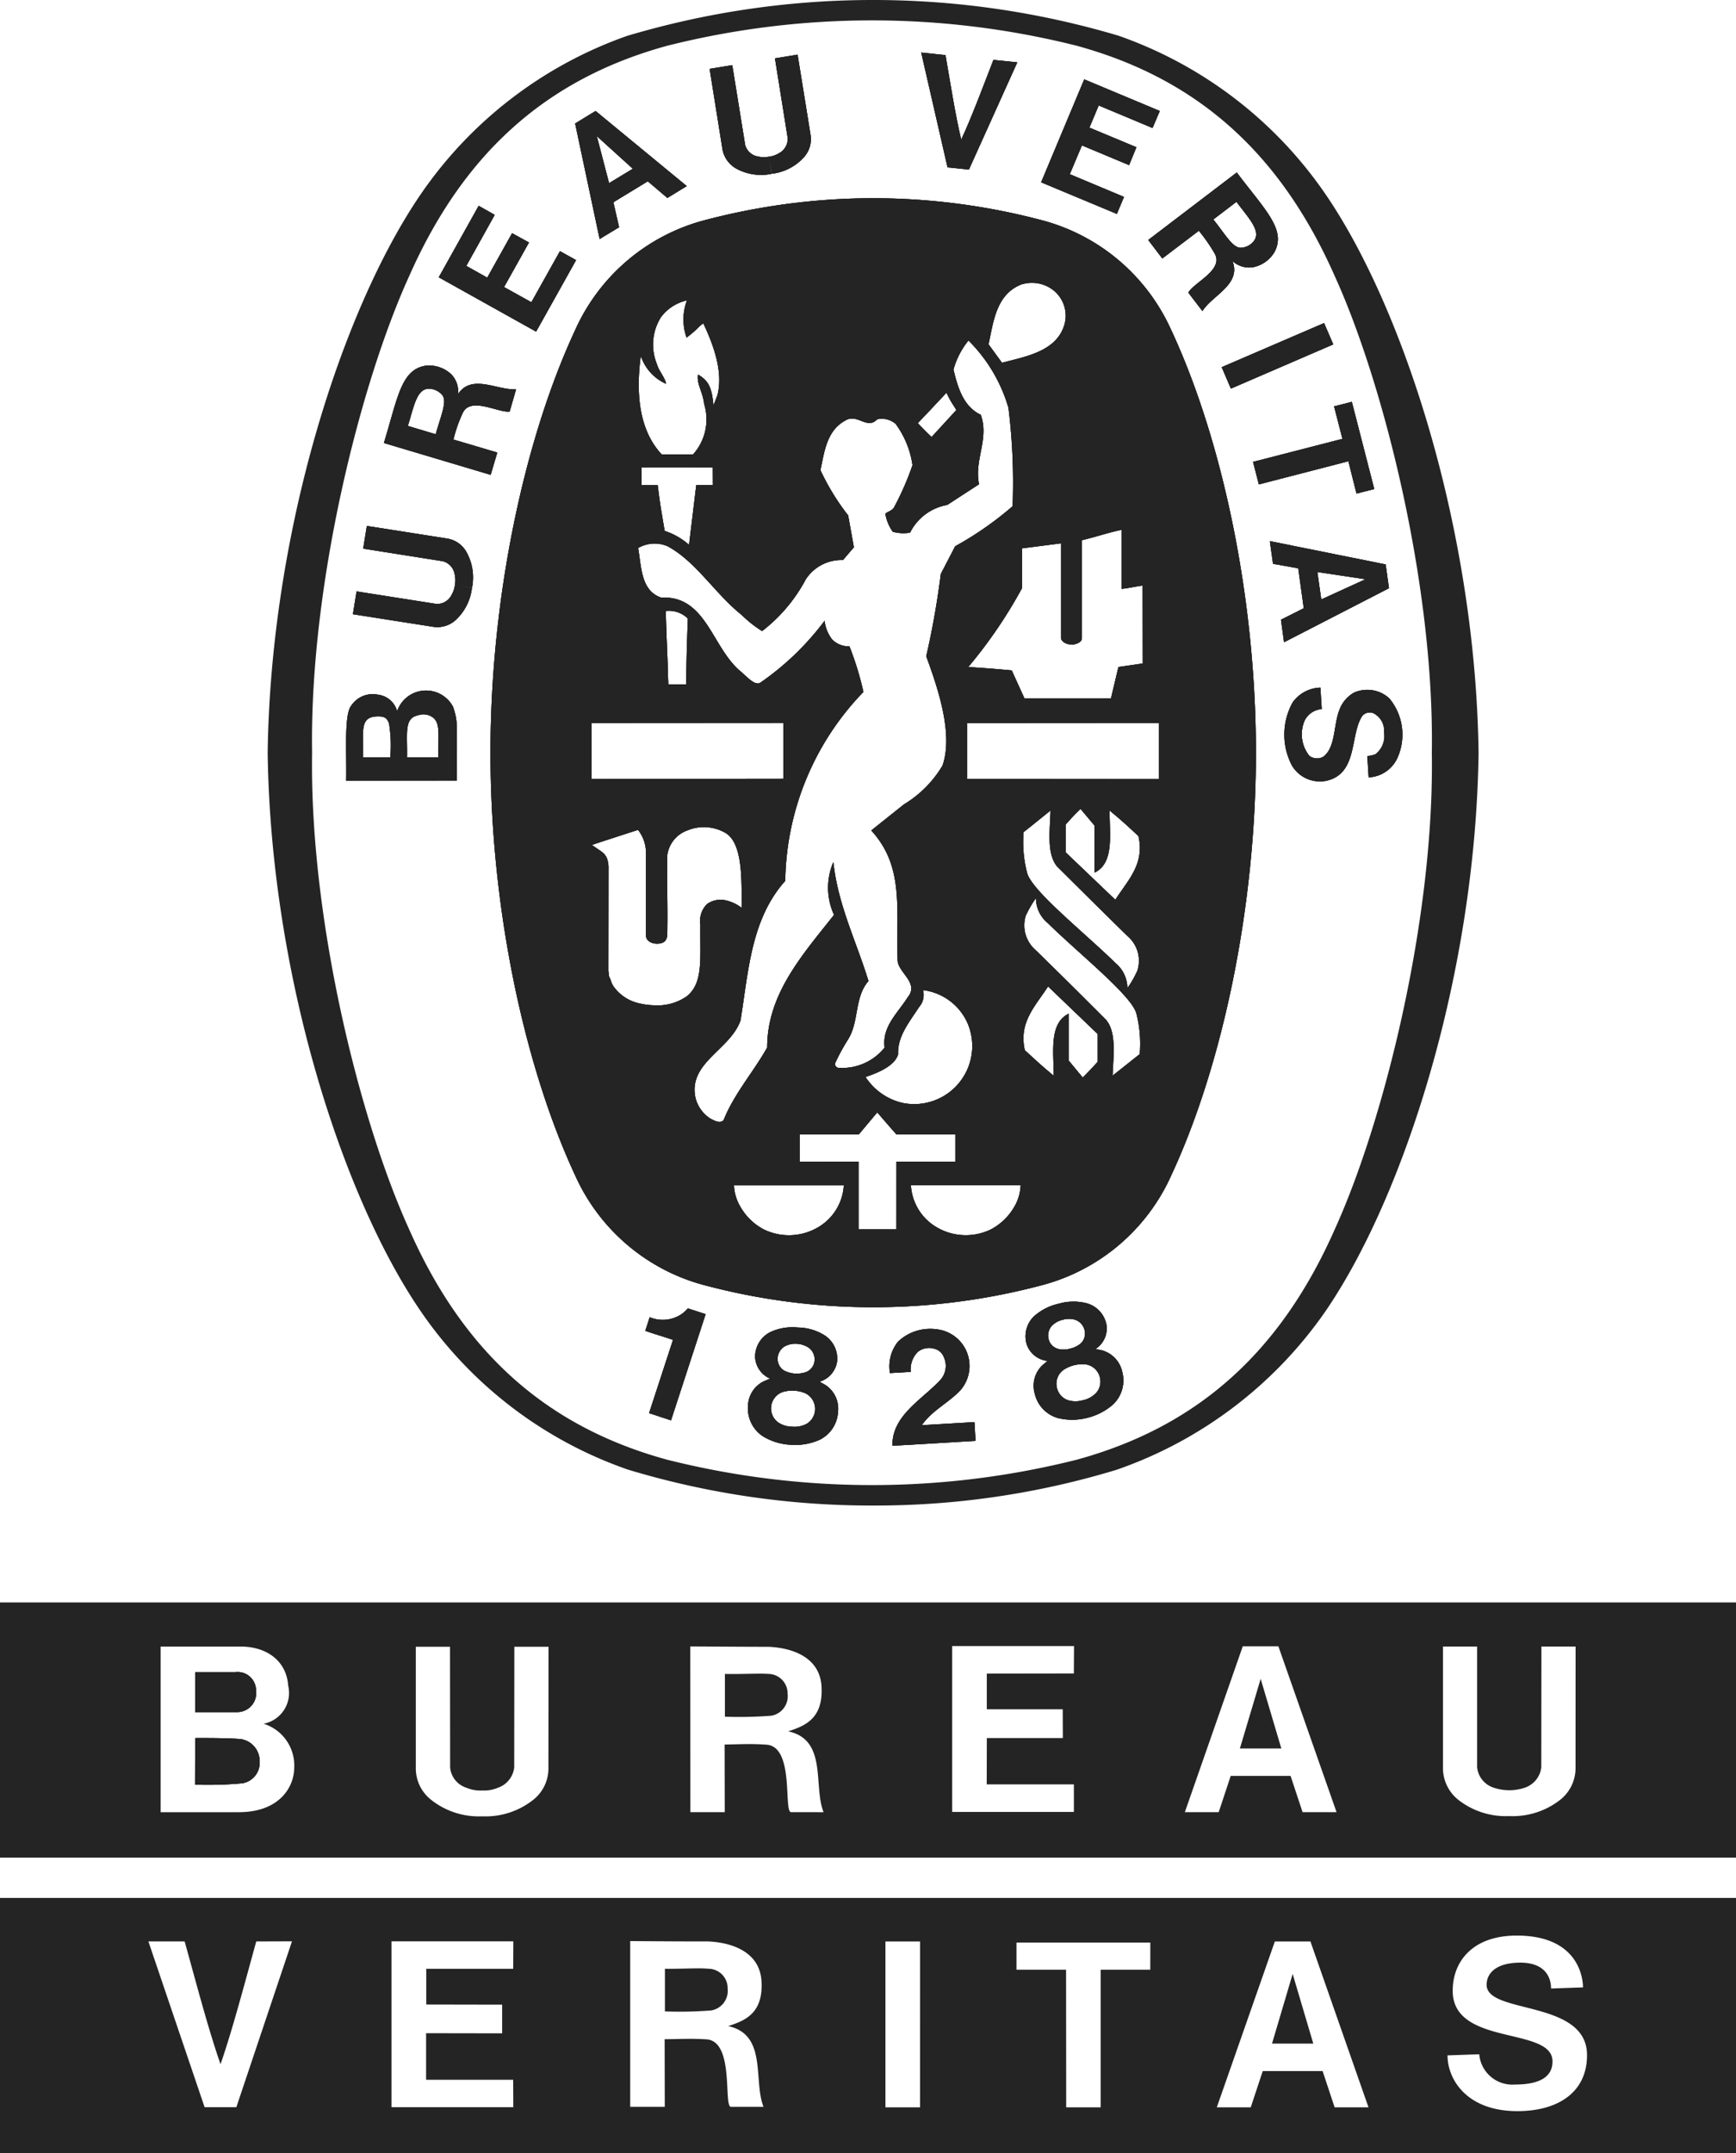 <?xml version="1.0" encoding="UTF-8"?>
<svg xmlns="http://www.w3.org/2000/svg" xmlns:xlink="http://www.w3.org/1999/xlink" width="121.479" height="150.595" viewBox="0 0 121.479 150.595">
  <defs>
    <clipPath id="a">
      <rect width="121.479" height="150.595" fill="#242424"></rect>
    </clipPath>
  </defs>
  <g clip-path="url(#a)">
    <path d="M51.266,2.911c.2-.069-.2.066,0,0" transform="translate(-7.329 -0.414)" fill="#242424" fill-rule="evenodd"></path>
    <path d="M51.274,2.913c.038-.012-.034.012,0,0" transform="translate(-7.337 -0.416)" fill="#242424" fill-rule="evenodd"></path>
    <path d="M35.75,57.512a2.136,2.136,0,0,0-3.916.308,1.571,1.571,0,0,0-1.311-1.157,1.808,1.808,0,0,0-1.911.78c-.514.66-.291,3.556-.343,5.227l7.746-.009V62.1c-.043-3.076.137-3.445-.266-4.584m-4.4,3.53H29.443c.051-1.782-.248-2.742.857-2.862.643-.051.823.094.968.488a9.669,9.669,0,0,1,.086,2.374m3.359,0H32.528c.034-1.739-.231-2.751.8-2.956A1.114,1.114,0,0,1,34.4,58.3c.446.42.308,1.131.317,2.742" transform="translate(-4.045 -8.07)" fill="#242424" fill-rule="evenodd"></path>
    <path d="M35.718,48.453a1.756,1.756,0,0,0,.24-.7l1.191.2a3.624,3.624,0,0,1-1.123,2.236,1.907,1.907,0,0,1-1.628.48l-5.578-.874.257-1.594,5.57.874a1.121,1.121,0,0,0,1.071-.617" transform="translate(-4.125 -6.834)" fill="#242424" fill-rule="evenodd"></path>
    <path d="M36.883,44.755a3.63,3.63,0,0,1,.394,2.485l-1.2-.18a1.857,1.857,0,0,0-.017-.754,1.137,1.137,0,0,0-.823-.908l-5.578-.883.257-1.585,5.57.874a1.888,1.888,0,0,1,1.4.951" transform="translate(-4.245 -6.144)" fill="#242424" fill-rule="evenodd"></path>
    <path d="M36.534,31.854a1.712,1.712,0,0,0-.471-1.405,2.265,2.265,0,0,0-1.782-.6c-1.739.266-1.962,2.262-2.931,5.407l7.472,2.228.463-1.56-2.948-.874-.12-.034a9.747,9.747,0,0,1,.634-1.825c.531-1.234,2.511-.026,3.3-.137L40.6,31.5c-1.337.077-3.119-1.114-4.07.351m-1.551,2.793-1.954-.583c.428-1.328.608-2.673,1.551-2.6a1.264,1.264,0,0,1,.857.437c.368.454-.1,1.448-.454,2.742" transform="translate(-4.487 -4.271)" fill="#242424" fill-rule="evenodd"></path>
    <path d="M42.642,25.6l-6.812-3.8,2.793-5,1.122.634L37.758,21l1.465.823,1.739-3.11,1.182.651L40.4,22.48l1.911,1.063,2-3.573,1.131.626Z" transform="translate(-5.128 -2.403)" fill="#242424" fill-rule="evenodd"></path>
    <path d="M48.4,9.06l-1.431.874,1.714,8.08,1.362-.823-.4-1.748,2.408-1.465,1.371,1.165,1.354-.831Zm.943,5.047-.857-3.29L51.006,13.1Z" transform="translate(-6.723 -1.297)" fill="#242424" fill-rule="evenodd"></path>
    <path d="M55.682,106.8l1.242.4-.026.069-2.4,7.361-1.534-.506,1.645-5.038.026-.086c-.608-.214-1.345-.42-1.937-.634l.308-.951a2.371,2.371,0,0,0,2.254-.231,2.8,2.8,0,0,0,.42-.386" transform="translate(-7.543 -15.286)" fill="#242424" fill-rule="evenodd"></path>
    <path d="M58.841,11.147l-.891-5.57,1.585-.257.9,5.57a1.121,1.121,0,0,0,.917.823,1.815,1.815,0,0,0,.745.009l.18,1.2a3.609,3.609,0,0,1-2.476-.377,1.93,1.93,0,0,1-.96-1.4" transform="translate(-8.294 -0.761)" fill="#242424" fill-rule="evenodd"></path>
    <path d="M63,12.789,62.79,11.6a1.756,1.756,0,0,0,.7-.24,1.148,1.148,0,0,0,.617-1.071l-.891-5.57L64.8,4.46l.9,5.57a1.881,1.881,0,0,1-.48,1.628A3.569,3.569,0,0,1,63,12.789" transform="translate(-8.987 -0.638)" fill="#242424" fill-rule="evenodd"></path>
    <path d="M66.5,112.376l-.411-.231a1.734,1.734,0,0,0,1.225-1.388,1.928,1.928,0,0,0-.84-1.834,3.593,3.593,0,0,0-1.894-.566,3.674,3.674,0,0,0-1.945.326,1.932,1.932,0,0,0-1.054,1.722,1.729,1.729,0,0,0,1.054,1.525l-.446.189a1.966,1.966,0,0,0-1.105,1.765,2.315,2.315,0,0,0,1.063,2.091,4.117,4.117,0,0,0,1.937.583,4.181,4.181,0,0,0,2-.343,2.314,2.314,0,0,0,1.3-1.954,1.981,1.981,0,0,0-.883-1.885m-2.836-2.708a1.545,1.545,0,0,1,.848-.171,1.623,1.623,0,0,1,.823.274,1.011,1.011,0,0,1,.36,1.131.946.946,0,0,1-.514.557,1.947,1.947,0,0,1-1.577-.094.935.935,0,0,1-.428-.617,1.02,1.02,0,0,1,.488-1.08m1.525,5.424a1.777,1.777,0,0,1-1.028.2,1.758,1.758,0,0,1-.994-.317,1.215,1.215,0,0,1,.343-2.108,2.349,2.349,0,0,1,1.6.094,1.219,1.219,0,0,1,.077,2.134" transform="translate(-8.742 -15.507)" fill="#242424" fill-rule="evenodd"></path>
    <path d="M78.586,114.993c.026.454.051.9.077,1.311l-5.818.343c-.034-2.125,2.056-3.2,3.368-4.619a1.465,1.465,0,0,0,.231-1.577.945.945,0,0,0-.668-.591,1.273,1.273,0,0,0-1.148.214,1.722,1.722,0,0,0-.5,1.405l-1.457.086a2.762,2.762,0,0,1,.566-2.2,3.281,3.281,0,0,1,2.7-.865,2.581,2.581,0,0,1,1.662,4.267c-.865.908-1.988,1.414-2.7,2.442Z" transform="translate(-10.396 -15.527)" fill="#242424" fill-rule="evenodd"></path>
    <path d="M77.072,12.319,75.23,4.29l1.7.18c.343,1.979.694,4.233,1.1,5.912.728-1.56,1.525-3.7,2.254-5.578l1.671.171-3.385,7.5Z" transform="translate(-10.767 -0.614)" fill="#242424" fill-rule="evenodd"></path>
    <path d="M90.525,111.2a2,2,0,0,0-1.405-1.542l-.471-.1a1.717,1.717,0,0,0,.763-1.688,1.924,1.924,0,0,0-1.345-1.5,3.7,3.7,0,0,0-1.979.017,3.849,3.849,0,0,0-1.765.9,1.944,1.944,0,0,0-.488,1.962,1.723,1.723,0,0,0,1.457,1.14l-.368.309a1.989,1.989,0,0,0-.523,2.014,2.308,2.308,0,0,0,1.628,1.679,4.182,4.182,0,0,0,2.031-.017,4.279,4.279,0,0,0,1.8-.925,2.32,2.32,0,0,0,.668-2.245m-5.073-2.1a1.022,1.022,0,0,1,.146-1.182,1.575,1.575,0,0,1,.763-.411,1.514,1.514,0,0,1,.874.009,1.01,1.01,0,0,1,.668.977.922.922,0,0,1-.308.685,1.735,1.735,0,0,1-.737.351,1.582,1.582,0,0,1-.8.026.951.951,0,0,1-.608-.454m3.222,3.539a1.756,1.756,0,0,1-.925.5,1.8,1.8,0,0,1-1.045-.009,1.17,1.17,0,0,1-.737-.78,1.191,1.191,0,0,1,.437-1.337,2.448,2.448,0,0,1,.737-.326,2.516,2.516,0,0,1,.814-.06,1.2,1.2,0,0,1,1.011.985,1.178,1.178,0,0,1-.291,1.028" transform="translate(-11.985 -15.206)" fill="#242424" fill-rule="evenodd"></path>
    <path d="M90.325,15.888l-5.3-2.211,3.016-7.2,5.287,2.211-.506,1.191-3.77-1.577-.651,1.551,3.29,1.371-.514,1.251-3.3-1.38-.848,2.014L90.822,14.7Z" transform="translate(-12.17 -0.927)" fill="#242424" fill-rule="evenodd"></path>
    <path d="M87.684,25.391a13.77,13.77,0,0,0-8.911-7.635A46.339,46.339,0,0,0,66.9,16.18h-.129a46.339,46.339,0,0,0-11.876,1.577,13.77,13.77,0,0,0-8.911,7.635c-3.573,7.678-5.93,18.723-5.93,29.571s2.356,21.9,5.93,29.571a13.77,13.77,0,0,0,8.911,7.635,45.967,45.967,0,0,0,11.876,1.577H66.9a45.967,45.967,0,0,0,11.876-1.577,13.77,13.77,0,0,0,8.911-7.635c3.573-7.669,5.93-18.714,5.93-29.571s-2.356-21.893-5.93-29.571m-6.889,22c.1.009.634-.1.643-.437V40.1c.943-.223,1.894-.548,2.785-.728v4.13c.54-.06.805-.137,1.465-.231l.009,5.45-1.705.248-.523,2.2h-6.05l-.891-1.962c-1.465-.137-1.577-.137-3.042-.24a33.246,33.246,0,0,0,3.762-5.518V40.669l2.725-.351v6.606c0,.231.334.463.677.463ZM77.247,22.2a2.434,2.434,0,0,1,2.176.4,2.27,2.27,0,0,1,.805,2.382c-.531,1.9-2.656,2.254-4.379,2.708L74.908,26.4c.351-1.637.54-3.522,2.339-4.207M71.96,29.787l.094.171a4.4,4.4,0,0,0,.386.677l.12.206.094.154L70.923,32.88c-.463-.437-.5-.488-.968-.968.891-.934.977-1.028,2.005-2.125M50.572,27.2a3.234,3.234,0,0,0,1.774,1.962c-.094-.471-.523-.908-.66-1.414a3.6,3.6,0,0,1,.291-3.239A3.1,3.1,0,0,1,53.8,23.326a3.831,3.831,0,0,0-.026,2.6,6.427,6.427,0,0,0,.857-.737,2.321,2.321,0,0,1,.317-.257c.668,1.414,1.422,3.368.985,5.03l-.274.711c-.111-1.165-.3-1.722-1.088-2.159-.094.685.334,1.174.437,2.065a3.661,3.661,0,0,1-.78,3.522H52.038c-1.671-1.782-1.791-4.473-1.465-6.906m5.047,9.049H54.454l-.506,4.182a4.8,4.8,0,0,0-1.705-.977c-.3-1.774-.326-1.9-.488-3.2H50.624V35.005c1.954-.009,3.033,0,4.987,0Zm-8.492,16.64,13.427-.009v3.907L47.128,56.8Zm5.193-7.832a1.876,1.876,0,0,1,1.542.523c-.077,2.262-.077,2.245-.12,4.61H52.5l-.017-.368c-.043-1.808-.12-2.99-.163-4.764m1.431,26.974a3.587,3.587,0,0,1-2.271.6,4.515,4.515,0,0,1-.951-.12,2.991,2.991,0,0,1-1.894-1.242l-.1-.189-.077-.231-.111-.257-.043-.386.009-7.292c-.069-.925-.411-.943-1.157-1.491l.266-.1,2.956-.96a2.589,2.589,0,0,1,.557,1.654v5.707c-.009.368.308.574.737.6.5,0,.711-.189.754-.591.043-2.553-.043-3.273,0-5.6a2.151,2.151,0,0,1,1.422-1.739,3.01,3.01,0,0,1,2.536.12c1.32.634,1.251,3.2,1.242,5.3a2.911,2.911,0,0,0-1.114-.523,1.645,1.645,0,0,0-1.3.257,1.664,1.664,0,0,0-.471,1.448c-.034,2.425.231,4.087-.985,5.038m1.662,8.509A2.433,2.433,0,0,1,54.4,79.109c-.54-2.476,2.451-3.368,3.153-5.433.557-3.436.728-7.069,3.128-9.751A19.4,19.4,0,0,1,66.15,50.712a21.116,21.116,0,0,0-.977-3.188,1.638,1.638,0,0,1-1.217-.488,2.642,2.642,0,0,1-.523-1.3,19.323,19.323,0,0,1-4.507,4.336c-.317.18-.72-.2-1.285-.728-2.091-1.645-2.451-5.4-5.638-5.227-1.448-.488-1.38-2.194-1.619-3.47a2.305,2.305,0,0,1,2.056-.129c2,1.071,3.316,3.316,5.2,4.816a8.1,8.1,0,0,0,1.422,1.122,11.192,11.192,0,0,0,3.059-3.625,2.982,2.982,0,0,1,2.6-1.345l.763-.891-.4-2.228A16.353,16.353,0,0,1,63.143,35.2c.274-1.277.437-2.768,1.739-3.47.84-.523,1.534.668,2.228-.086a1.487,1.487,0,0,1,1.294.317,6.4,6.4,0,0,1,1.182,2.888,19.686,19.686,0,0,1-1.294,2.956c-.111.214-.411.283-.608.437a3.023,3.023,0,0,0,.523,1.268,2.823,2.823,0,0,0,1.208.06,3.6,3.6,0,0,1,2.6-1.937l2.228-1.448c-.36-1.688.728-3.17.12-4.858-1.268-.591-1.637-2.039-1.911-3.162a5.59,5.59,0,0,1,1.054-2.039l.077.086A10.942,10.942,0,0,1,76.3,30.841a42.468,42.468,0,0,1,.291,6.881,23.319,23.319,0,0,1-4.019,2.8L71.566,42.46a58.168,58.168,0,0,1-1.02,5.758c.865,2.348,1.894,5.467,1.14,7.643a7.872,7.872,0,0,1-2.7,2.716L66.7,60.4c2.3,2.519,1.739,5.381,1.842,9.031-.026.883,1.551,1.619.711,2.631-.7,1.123-1.808,2.039-1.619,3.522a3.788,3.788,0,0,1-3.17,1.422.288.288,0,0,1-.308-.291,14,14,0,0,1,.891-1.654c.823-1.251.446-2.973,1.457-4.13-.831-2.716-2.091-5.235-2.434-8.132l-.026-.18a4.534,4.534,0,0,0,.051,3.685c-2.245,2.836-4.679,5.553-4.679,9.28-.96,1.705-2.331,3.265-3.042,5.064-.24.3-.685.034-.96-.111m14.9-8.971a3.927,3.927,0,0,1,3.153,2.382,4.062,4.062,0,0,1-4.533,5.518A4.207,4.207,0,0,1,66.3,77.643c.84-.283,2.039-.763,2.279-1.585-.06-1.268.814-2.288,1.465-3.308a1.25,1.25,0,0,0,.274-1.182M63.194,88.02a4.018,4.018,0,0,1-4.019.283,4.066,4.066,0,0,1-1.654-1.619,3.133,3.133,0,0,1-.428-1.465h7.686a3.633,3.633,0,0,1-1.585,2.8m5.261.283H65.808V83.564l-4.122.009V81.662h4.139l1.294-1.542c.643.737.686.8,1.345,1.542h4.122v1.911l-4.13-.009Zm8.277-1.619A4.119,4.119,0,0,1,75.079,88.3a4.016,4.016,0,0,1-4.019-.283,3.633,3.633,0,0,1-1.585-2.8h7.678a3.223,3.223,0,0,1-.42,1.465m5.81-10.1c-.411.446-.566.626-1.045,1.1L80.52,76.5V73.213c-1.388.677-1.054,2.639-1.054,4.344-.814-.677-1.225-1.054-2.022-1.791-.437-1.962.737-3.076,1.628-4.456l3.47,3.325ZM79.7,62.914c1.765,1.748,3.359,3.342,4.953,4.893a2.262,2.262,0,0,1,.668,2.4,7.294,7.294,0,0,1-.7,1.225,2.289,2.289,0,0,0-.831-1.757C81.634,67.558,77.9,64.6,77.6,63.351a8.54,8.54,0,0,1-.24-2.836c.626-.488,1.14-.917,1.885-1.508-.051,1.5-.266,3.016.454,3.907M85.481,76.05c-.626.488-1.14.908-1.894,1.5.06-1.491.274-3.016-.454-3.9-1.757-1.757-3.35-3.342-4.944-4.893a2.282,2.282,0,0,1-.677-2.4,7.989,7.989,0,0,1,.711-1.225,2.257,2.257,0,0,0,.831,1.748c2.159,2.125,5.887,5.081,6.2,6.332a8.506,8.506,0,0,1,.231,2.836m-1.705-10.8L80.3,61.928V59.992c.411-.463.557-.626,1.045-1.1l.985,1.174v3.282c1.38-.677,1.045-2.639,1.045-4.344.823.677,1.234,1.054,2.022,1.791.446,1.962-.737,3.076-1.62,4.456m3.05-8.44L73.4,56.8V52.888l13.427-.009Z" transform="translate(-5.732 -2.316)" fill="#242424" fill-rule="evenodd"></path>
    <path d="M99.965,14.08,93.77,18.8l.985,1.294,2.451-1.859.1-.086a11.588,11.588,0,0,1,1.105,1.585c.685,1.165-1.474,2.048-1.834,2.751l.985,1.285c.72-1.123,2.742-1.868,2.1-3.5a1.736,1.736,0,0,0,1.431.437,2.24,2.24,0,0,0,1.525-1.088c.805-1.56-.668-2.913-2.656-5.544m1.165,4.841a1.222,1.222,0,0,1-.857.428c-.583.034-1.105-.934-1.945-1.979l1.619-1.234c.831,1.123,1.8,2.074,1.183,2.785" transform="translate(-13.421 -2.015)" fill="#242424" fill-rule="evenodd"></path>
    <path d="M99.77,29.455l7.163-3.085.643,1.491-7.163,3.093Z" transform="translate(-14.28 -3.774)" fill="#242424" fill-rule="evenodd"></path>
    <path d="M108,33.117l1.242-.317,1.568,6.1-1.242.317L109,36.956l-6.264,1.619L102.33,37l6.255-1.611Z" transform="translate(-14.646 -4.695)" fill="#242424" fill-rule="evenodd"></path>
    <path d="M111.806,45.8,103.7,44.17l.223,1.585,1.765.317.386,2.793-1.594.8.214,1.577,7.343-3.779ZM107.3,48.249l-.274-1.919,3.368.506Z" transform="translate(-14.842 -6.322)" fill="#242424" fill-rule="evenodd"></path>
    <path d="M112.233,56.884a3.966,3.966,0,0,1,.608,4.062,2.325,2.325,0,0,1-2.057,1.457l-.094-1.491.111-.009.146-.026.18-.043.129-.043a1.6,1.6,0,0,0,.608-1.525,1.368,1.368,0,0,0-.72-1.337.68.68,0,0,0-.805.18c-.883,1.3-.274,4.062-2.545,4.541a2.278,2.278,0,0,1-2.365-1.054,4.637,4.637,0,0,1,.043-4.439,2.466,2.466,0,0,1,1.937-1.028l.094,1.5a1.462,1.462,0,0,0-1.191.788,2.412,2.412,0,0,0,.326,2.485.9.9,0,0,0,.96.069c.9-.651.711-2.262,1.165-3.342a2.261,2.261,0,0,1,1.011-1.157,2.284,2.284,0,0,1,2.459.411" transform="translate(-15.012 -8.034)" fill="#242424" fill-rule="evenodd"></path>
    <path d="M95.9,13.607A29.256,29.256,0,0,0,81.387,2.493a60.286,60.286,0,0,0-34.318,0,.159.159,0,0,1-.06.017,29.294,29.294,0,0,0-14.455,11.1c-5.493,8.037-10.48,23.555-10.694,39.022v.043c.214,15.458,5.2,30.985,10.694,39.013a29.128,29.128,0,0,0,14.515,11.1A58.81,58.81,0,0,0,64.1,105.3h.248a58.032,58.032,0,0,0,16.915-2.5A29.547,29.547,0,0,0,95.9,91.685c5.493-8.029,10.48-23.555,10.694-39.013v-.043c-.214-15.467-5.2-30.985-10.694-39.022m.643,72.346c-3.787,8.586-9.58,13.821-18.071,16.143a58.748,58.748,0,0,1-28.654,0c-8.5-2.322-14.284-7.558-18.071-16.143-3.427-7.523-6.966-21.662-6.778-33.307-.189-11.636,3.35-25.775,6.778-33.3C35.536,10.762,41.32,5.527,49.82,3.2a58.748,58.748,0,0,1,28.654,0c8.492,2.322,14.284,7.558,18.071,16.143,3.419,7.523,6.966,21.653,6.778,33.3.189,11.645-3.359,25.783-6.778,33.307" transform="translate(-3.129)" fill="#242424" fill-rule="evenodd"></path>
    <path d="M35.75,57.512a2.136,2.136,0,0,0-3.916.308,1.571,1.571,0,0,0-1.311-1.157,1.808,1.808,0,0,0-1.911.78c-.514.66-.291,3.556-.343,5.227l7.746-.009V62.1c-.043-3.076.137-3.445-.266-4.584m-4.4,3.53H29.443c.051-1.782-.248-2.742.857-2.862.643-.051.823.094.968.488a9.669,9.669,0,0,1,.086,2.374m3.359,0H32.528c.034-1.739-.231-2.751.8-2.956A1.114,1.114,0,0,1,34.4,58.3c.446.42.308,1.131.317,2.742" transform="translate(-4.045 -8.07)" fill="#242424" fill-rule="evenodd"></path>
    <path d="M35.718,48.453a1.756,1.756,0,0,0,.24-.7l1.191.2a3.624,3.624,0,0,1-1.123,2.236,1.907,1.907,0,0,1-1.628.48l-5.578-.874.257-1.594,5.57.874a1.121,1.121,0,0,0,1.071-.617" transform="translate(-4.125 -6.834)" fill="#242424" fill-rule="evenodd"></path>
    <path d="M36.883,44.755a3.63,3.63,0,0,1,.394,2.485l-1.2-.18a1.857,1.857,0,0,0-.017-.754,1.137,1.137,0,0,0-.823-.908l-5.578-.883.257-1.585,5.57.874a1.888,1.888,0,0,1,1.4.951" transform="translate(-4.245 -6.144)" fill="#242424" fill-rule="evenodd"></path>
    <path d="M36.534,31.854a1.712,1.712,0,0,0-.471-1.405,2.265,2.265,0,0,0-1.782-.6c-1.739.266-1.962,2.262-2.931,5.407l7.472,2.228.463-1.56-2.948-.874-.12-.034a9.747,9.747,0,0,1,.634-1.825c.531-1.234,2.511-.026,3.3-.137L40.6,31.5c-1.337.077-3.119-1.114-4.07.351m-1.551,2.793-1.954-.583c.428-1.328.608-2.673,1.551-2.6a1.264,1.264,0,0,1,.857.437c.368.454-.1,1.448-.454,2.742" transform="translate(-4.487 -4.271)" fill="#242424" fill-rule="evenodd"></path>
    <path d="M42.642,25.6l-6.812-3.8,2.793-5,1.122.634L37.758,21l1.465.823,1.739-3.11,1.182.651L40.4,22.48l1.911,1.063,2-3.573,1.131.626Z" transform="translate(-5.128 -2.403)" fill="#242424" fill-rule="evenodd"></path>
    <path d="M48.4,9.06l-1.431.874,1.714,8.08,1.362-.823-.4-1.748,2.408-1.465,1.371,1.165,1.354-.831Zm.943,5.047-.857-3.29L51.006,13.1Z" transform="translate(-6.723 -1.297)" fill="#242424" fill-rule="evenodd"></path>
    <path d="M55.682,106.8l1.242.4-.026.069-2.4,7.361-1.534-.506,1.645-5.038.026-.086c-.608-.214-1.345-.42-1.937-.634l.308-.951a2.371,2.371,0,0,0,2.254-.231,2.8,2.8,0,0,0,.42-.386" transform="translate(-7.543 -15.286)" fill="#242424" fill-rule="evenodd"></path>
    <path d="M58.841,11.147l-.891-5.57,1.585-.257.9,5.57a1.121,1.121,0,0,0,.917.823,1.815,1.815,0,0,0,.745.009l.18,1.2a3.609,3.609,0,0,1-2.476-.377,1.93,1.93,0,0,1-.96-1.4" transform="translate(-8.294 -0.761)" fill="#242424" fill-rule="evenodd"></path>
    <path d="M63,12.789,62.79,11.6a1.756,1.756,0,0,0,.7-.24,1.148,1.148,0,0,0,.617-1.071l-.891-5.57L64.8,4.46l.9,5.57a1.881,1.881,0,0,1-.48,1.628A3.569,3.569,0,0,1,63,12.789" transform="translate(-8.987 -0.638)" fill="#242424" fill-rule="evenodd"></path>
    <path d="M66.5,112.376l-.411-.231a1.734,1.734,0,0,0,1.225-1.388,1.928,1.928,0,0,0-.84-1.834,3.593,3.593,0,0,0-1.894-.566,3.674,3.674,0,0,0-1.945.326,1.932,1.932,0,0,0-1.054,1.722,1.729,1.729,0,0,0,1.054,1.525l-.446.189a1.966,1.966,0,0,0-1.105,1.765,2.315,2.315,0,0,0,1.063,2.091,4.117,4.117,0,0,0,1.937.583,4.181,4.181,0,0,0,2-.343,2.314,2.314,0,0,0,1.3-1.954,1.981,1.981,0,0,0-.883-1.885m-2.836-2.708a1.545,1.545,0,0,1,.848-.171,1.623,1.623,0,0,1,.823.274,1.011,1.011,0,0,1,.36,1.131.946.946,0,0,1-.514.557,1.947,1.947,0,0,1-1.577-.094.935.935,0,0,1-.428-.617,1.02,1.02,0,0,1,.488-1.08m1.525,5.424a1.777,1.777,0,0,1-1.028.2,1.758,1.758,0,0,1-.994-.317,1.215,1.215,0,0,1,.343-2.108,2.349,2.349,0,0,1,1.6.094,1.219,1.219,0,0,1,.077,2.134" transform="translate(-8.742 -15.507)" fill="#242424" fill-rule="evenodd"></path>
    <path d="M78.586,114.993c.026.454.051.9.077,1.311l-5.818.343c-.034-2.125,2.056-3.2,3.368-4.619a1.465,1.465,0,0,0,.231-1.577.945.945,0,0,0-.668-.591,1.273,1.273,0,0,0-1.148.214,1.722,1.722,0,0,0-.5,1.405l-1.457.086a2.762,2.762,0,0,1,.566-2.2,3.281,3.281,0,0,1,2.7-.865,2.581,2.581,0,0,1,1.662,4.267c-.865.908-1.988,1.414-2.7,2.442Z" transform="translate(-10.396 -15.527)" fill="#242424" fill-rule="evenodd"></path>
    <path d="M77.072,12.319,75.23,4.29l1.7.18c.343,1.979.694,4.233,1.1,5.912.728-1.56,1.525-3.7,2.254-5.578l1.671.171-3.385,7.5Z" transform="translate(-10.767 -0.614)" fill="#242424" fill-rule="evenodd"></path>
    <path d="M90.525,111.2a2,2,0,0,0-1.405-1.542l-.471-.1a1.717,1.717,0,0,0,.763-1.688,1.924,1.924,0,0,0-1.345-1.5,3.7,3.7,0,0,0-1.979.017,3.849,3.849,0,0,0-1.765.9,1.944,1.944,0,0,0-.488,1.962,1.723,1.723,0,0,0,1.457,1.14l-.368.309a1.989,1.989,0,0,0-.523,2.014,2.308,2.308,0,0,0,1.628,1.679,4.182,4.182,0,0,0,2.031-.017,4.279,4.279,0,0,0,1.8-.925,2.32,2.32,0,0,0,.668-2.245m-5.073-2.1a1.022,1.022,0,0,1,.146-1.182,1.575,1.575,0,0,1,.763-.411,1.514,1.514,0,0,1,.874.009,1.01,1.01,0,0,1,.668.977.922.922,0,0,1-.308.685,1.735,1.735,0,0,1-.737.351,1.582,1.582,0,0,1-.8.026.951.951,0,0,1-.608-.454m3.222,3.539a1.756,1.756,0,0,1-.925.5,1.8,1.8,0,0,1-1.045-.009,1.17,1.17,0,0,1-.737-.78,1.191,1.191,0,0,1,.437-1.337,2.448,2.448,0,0,1,.737-.326,2.516,2.516,0,0,1,.814-.06,1.2,1.2,0,0,1,1.011.985,1.178,1.178,0,0,1-.291,1.028" transform="translate(-11.985 -15.206)" fill="#242424" fill-rule="evenodd"></path>
    <path d="M90.325,15.888l-5.3-2.211,3.016-7.2,5.287,2.211-.506,1.191-3.77-1.577-.651,1.551,3.29,1.371-.514,1.251-3.3-1.38-.848,2.014L90.822,14.7Z" transform="translate(-12.17 -0.927)" fill="#242424" fill-rule="evenodd"></path>
    <path d="M87.684,25.391a13.77,13.77,0,0,0-8.911-7.635A46.339,46.339,0,0,0,66.9,16.18h-.129a46.339,46.339,0,0,0-11.876,1.577,13.77,13.77,0,0,0-8.911,7.635c-3.573,7.678-5.93,18.723-5.93,29.571s2.356,21.9,5.93,29.571a13.77,13.77,0,0,0,8.911,7.635,45.967,45.967,0,0,0,11.876,1.577H66.9a45.967,45.967,0,0,0,11.876-1.577,13.77,13.77,0,0,0,8.911-7.635c3.573-7.669,5.93-18.714,5.93-29.571s-2.356-21.893-5.93-29.571m-6.889,22c.1.009.634-.1.643-.437V40.1c.943-.223,1.894-.548,2.785-.728v4.13c.54-.06.805-.137,1.465-.231l.009,5.45-1.705.248-.523,2.2h-6.05l-.891-1.962c-1.465-.137-1.577-.137-3.042-.24a33.246,33.246,0,0,0,3.762-5.518V40.669l2.725-.351v6.606c0,.231.334.463.677.463ZM77.247,22.2a2.434,2.434,0,0,1,2.176.4,2.27,2.27,0,0,1,.805,2.382c-.531,1.9-2.656,2.254-4.379,2.708L74.908,26.4c.351-1.637.54-3.522,2.339-4.207M71.96,29.787l.094.171a4.4,4.4,0,0,0,.386.677l.12.206.094.154L70.923,32.88c-.463-.437-.5-.488-.968-.968.891-.934.977-1.028,2.005-2.125M50.572,27.2a3.234,3.234,0,0,0,1.774,1.962c-.094-.471-.523-.908-.66-1.414a3.6,3.6,0,0,1,.291-3.239A3.1,3.1,0,0,1,53.8,23.326a3.831,3.831,0,0,0-.026,2.6,6.427,6.427,0,0,0,.857-.737,2.321,2.321,0,0,1,.317-.257c.668,1.414,1.422,3.368.985,5.03l-.274.711c-.111-1.165-.3-1.722-1.088-2.159-.094.685.334,1.174.437,2.065a3.661,3.661,0,0,1-.78,3.522H52.038c-1.671-1.782-1.791-4.473-1.465-6.906m5.047,9.049H54.454l-.506,4.182a4.8,4.8,0,0,0-1.705-.977c-.3-1.774-.326-1.9-.488-3.2H50.624V35.005c1.954-.009,3.033,0,4.987,0Zm-8.492,16.64,13.427-.009v3.907L47.128,56.8Zm5.193-7.832a1.876,1.876,0,0,1,1.542.523c-.077,2.262-.077,2.245-.12,4.61H52.5l-.017-.368c-.043-1.808-.12-2.99-.163-4.764m1.431,26.974a3.587,3.587,0,0,1-2.271.6,4.515,4.515,0,0,1-.951-.12,2.991,2.991,0,0,1-1.894-1.242l-.1-.189-.077-.231-.111-.257-.043-.386.009-7.292c-.069-.925-.411-.943-1.157-1.491l.266-.1,2.956-.96a2.589,2.589,0,0,1,.557,1.654v5.707c-.009.368.308.574.737.6.5,0,.711-.189.754-.591.043-2.553-.043-3.273,0-5.6a2.151,2.151,0,0,1,1.422-1.739,3.01,3.01,0,0,1,2.536.12c1.32.634,1.251,3.2,1.242,5.3a2.911,2.911,0,0,0-1.114-.523,1.645,1.645,0,0,0-1.3.257,1.664,1.664,0,0,0-.471,1.448c-.034,2.425.231,4.087-.985,5.038m1.662,8.509A2.433,2.433,0,0,1,54.4,79.109c-.54-2.476,2.451-3.368,3.153-5.433.557-3.436.728-7.069,3.128-9.751A19.4,19.4,0,0,1,66.15,50.712a21.116,21.116,0,0,0-.977-3.188,1.638,1.638,0,0,1-1.217-.488,2.642,2.642,0,0,1-.523-1.3,19.323,19.323,0,0,1-4.507,4.336c-.317.18-.72-.2-1.285-.728-2.091-1.645-2.451-5.4-5.638-5.227-1.448-.488-1.38-2.194-1.619-3.47a2.305,2.305,0,0,1,2.056-.129c2,1.071,3.316,3.316,5.2,4.816a8.1,8.1,0,0,0,1.422,1.122,11.192,11.192,0,0,0,3.059-3.625,2.982,2.982,0,0,1,2.6-1.345l.763-.891-.4-2.228A16.353,16.353,0,0,1,63.143,35.2c.274-1.277.437-2.768,1.739-3.47.84-.523,1.534.668,2.228-.086a1.487,1.487,0,0,1,1.294.317,6.4,6.4,0,0,1,1.182,2.888,19.686,19.686,0,0,1-1.294,2.956c-.111.214-.411.283-.608.437a3.023,3.023,0,0,0,.523,1.268,2.823,2.823,0,0,0,1.208.06,3.6,3.6,0,0,1,2.6-1.937l2.228-1.448c-.36-1.688.728-3.17.12-4.858-1.268-.591-1.637-2.039-1.911-3.162a5.59,5.59,0,0,1,1.054-2.039l.077.086A10.942,10.942,0,0,1,76.3,30.841a42.468,42.468,0,0,1,.291,6.881,23.319,23.319,0,0,1-4.019,2.8L71.566,42.46a58.168,58.168,0,0,1-1.02,5.758c.865,2.348,1.894,5.467,1.14,7.643a7.872,7.872,0,0,1-2.7,2.716L66.7,60.4c2.3,2.519,1.739,5.381,1.842,9.031-.026.883,1.551,1.619.711,2.631-.7,1.123-1.808,2.039-1.619,3.522a3.788,3.788,0,0,1-3.17,1.422.288.288,0,0,1-.308-.291,14,14,0,0,1,.891-1.654c.823-1.251.446-2.973,1.457-4.13-.831-2.716-2.091-5.235-2.434-8.132l-.026-.18a4.534,4.534,0,0,0,.051,3.685c-2.245,2.836-4.679,5.553-4.679,9.28-.96,1.705-2.331,3.265-3.042,5.064-.24.3-.685.034-.96-.111m14.9-8.971a3.927,3.927,0,0,1,3.153,2.382,4.062,4.062,0,0,1-4.533,5.518A4.207,4.207,0,0,1,66.3,77.643c.84-.283,2.039-.763,2.279-1.585-.06-1.268.814-2.288,1.465-3.308a1.25,1.25,0,0,0,.274-1.182M63.194,88.02a4.018,4.018,0,0,1-4.019.283,4.066,4.066,0,0,1-1.654-1.619,3.133,3.133,0,0,1-.428-1.465h7.686a3.633,3.633,0,0,1-1.585,2.8m5.261.283H65.808V83.564l-4.122.009V81.662h4.139l1.294-1.542c.643.737.686.8,1.345,1.542h4.122v1.911l-4.13-.009Zm8.277-1.619A4.119,4.119,0,0,1,75.079,88.3a4.016,4.016,0,0,1-4.019-.283,3.633,3.633,0,0,1-1.585-2.8h7.678a3.223,3.223,0,0,1-.42,1.465m5.81-10.1c-.411.446-.566.626-1.045,1.1L80.52,76.5V73.213c-1.388.677-1.054,2.639-1.054,4.344-.814-.677-1.225-1.054-2.022-1.791-.437-1.962.737-3.076,1.628-4.456l3.47,3.325ZM79.7,62.914c1.765,1.748,3.359,3.342,4.953,4.893a2.262,2.262,0,0,1,.668,2.4,7.294,7.294,0,0,1-.7,1.225,2.289,2.289,0,0,0-.831-1.757C81.634,67.558,77.9,64.6,77.6,63.351a8.54,8.54,0,0,1-.24-2.836c.626-.488,1.14-.917,1.885-1.508-.051,1.5-.266,3.016.454,3.907M85.481,76.05c-.626.488-1.14.908-1.894,1.5.06-1.491.274-3.016-.454-3.9-1.757-1.757-3.35-3.342-4.944-4.893a2.282,2.282,0,0,1-.677-2.4,7.989,7.989,0,0,1,.711-1.225,2.257,2.257,0,0,0,.831,1.748c2.159,2.125,5.887,5.081,6.2,6.332a8.506,8.506,0,0,1,.231,2.836m-1.705-10.8L80.3,61.928V59.992c.411-.463.557-.626,1.045-1.1l.985,1.174v3.282c1.38-.677,1.045-2.639,1.045-4.344.823.677,1.234,1.054,2.022,1.791.446,1.962-.737,3.076-1.62,4.456m3.05-8.44L73.4,56.8V52.888l13.427-.009Z" transform="translate(-5.732 -2.316)" fill="#242424" fill-rule="evenodd"></path>
    <path d="M99.965,14.08,93.77,18.8l.985,1.294,2.451-1.859.1-.086a11.588,11.588,0,0,1,1.105,1.585c.685,1.165-1.474,2.048-1.834,2.751l.985,1.285c.72-1.123,2.742-1.868,2.1-3.5a1.736,1.736,0,0,0,1.431.437,2.24,2.24,0,0,0,1.525-1.088c.805-1.56-.668-2.913-2.656-5.544m1.165,4.841a1.222,1.222,0,0,1-.857.428c-.583.034-1.105-.934-1.945-1.979l1.619-1.234c.831,1.123,1.8,2.074,1.183,2.785" transform="translate(-13.421 -2.015)" fill="#242424" fill-rule="evenodd"></path>
    <path d="M99.77,29.455l7.163-3.085.643,1.491-7.163,3.093Z" transform="translate(-14.28 -3.774)" fill="#242424" fill-rule="evenodd"></path>
    <path d="M109,36.956l-6.264,1.619L102.33,37l6.255-1.611L108,33.117l1.242-.317,1.568,6.1-1.242.317Z" transform="translate(-14.646 -4.695)" fill="#242424" fill-rule="evenodd"></path>
    <path d="M111.806,45.8,103.7,44.17l.223,1.585,1.765.317.386,2.793-1.594.8.214,1.577,7.343-3.779ZM107.3,48.249l-.274-1.919,3.368.506Z" transform="translate(-14.842 -6.322)" fill="#242424" fill-rule="evenodd"></path>
    <path d="M112.841,60.946a2.325,2.325,0,0,1-2.057,1.457l-.094-1.491.111-.009.146-.026.18-.043.129-.043a1.6,1.6,0,0,0,.608-1.525,1.368,1.368,0,0,0-.72-1.337.68.68,0,0,0-.805.18c-.883,1.3-.274,4.062-2.545,4.541a2.278,2.278,0,0,1-2.365-1.054,4.637,4.637,0,0,1,.043-4.439,2.466,2.466,0,0,1,1.937-1.028l.094,1.5a1.462,1.462,0,0,0-1.191.788,2.412,2.412,0,0,0,.326,2.485.9.9,0,0,0,.96.069c.9-.651.711-2.262,1.165-3.342a2.261,2.261,0,0,1,1.011-1.157,2.284,2.284,0,0,1,2.459.411,3.966,3.966,0,0,1,.608,4.062" transform="translate(-15.012 -8.034)" fill="#242424" fill-rule="evenodd"></path>
    <path d="M87.684,25.391a13.77,13.77,0,0,0-8.911-7.635A46.339,46.339,0,0,0,66.9,16.18h-.129a46.339,46.339,0,0,0-11.876,1.577,13.77,13.77,0,0,0-8.911,7.635c-3.573,7.678-5.93,18.723-5.93,29.571s2.356,21.9,5.93,29.571a13.77,13.77,0,0,0,8.911,7.635,45.967,45.967,0,0,0,11.876,1.577H66.9a45.967,45.967,0,0,0,11.876-1.577,13.77,13.77,0,0,0,8.911-7.635c3.573-7.669,5.93-18.714,5.93-29.571s-2.356-21.893-5.93-29.571m-6.889,22c.1.009.634-.1.643-.437V40.1c.943-.223,1.894-.548,2.785-.728v4.13c.54-.06.805-.137,1.465-.231l.009,5.45-1.705.248-.523,2.2h-6.05l-.891-1.962c-1.465-.137-1.577-.137-3.042-.24a33.246,33.246,0,0,0,3.762-5.518V40.669l2.725-.351v6.606c0,.231.334.463.677.463ZM77.247,22.2a2.434,2.434,0,0,1,2.176.4,2.27,2.27,0,0,1,.805,2.382c-.531,1.9-2.656,2.254-4.379,2.708L74.908,26.4c.351-1.637.54-3.522,2.339-4.207M71.96,29.787l.094.171a4.4,4.4,0,0,0,.386.677l.12.206.094.154L70.923,32.88c-.463-.437-.5-.488-.968-.968.891-.934.977-1.028,2.005-2.125M50.572,27.2a3.234,3.234,0,0,0,1.774,1.962c-.094-.471-.523-.908-.66-1.414a3.6,3.6,0,0,1,.291-3.239A3.1,3.1,0,0,1,53.8,23.326a3.831,3.831,0,0,0-.026,2.6,6.427,6.427,0,0,0,.857-.737,2.321,2.321,0,0,1,.317-.257c.668,1.414,1.422,3.368.985,5.03l-.274.711c-.111-1.165-.3-1.722-1.088-2.159-.094.685.334,1.174.437,2.065a3.661,3.661,0,0,1-.78,3.522H52.038c-1.671-1.782-1.791-4.473-1.465-6.906m5.047,9.049H54.454l-.506,4.182a4.8,4.8,0,0,0-1.705-.977c-.3-1.774-.326-1.9-.488-3.2H50.624V35.005c1.954-.009,3.033,0,4.987,0Zm-8.492,16.64,13.427-.009v3.907L47.128,56.8Zm5.193-7.832a1.876,1.876,0,0,1,1.542.523c-.077,2.262-.077,2.245-.12,4.61H52.5l-.017-.368c-.043-1.808-.12-2.99-.163-4.764m1.431,26.974a3.587,3.587,0,0,1-2.271.6,4.515,4.515,0,0,1-.951-.12,2.991,2.991,0,0,1-1.894-1.242l-.1-.189-.077-.231-.111-.257-.043-.386.009-7.292c-.069-.925-.411-.943-1.157-1.491l.266-.1,2.956-.96a2.589,2.589,0,0,1,.557,1.654v5.707c-.009.368.308.574.737.6.5,0,.711-.189.754-.591.043-2.553-.043-3.273,0-5.6a2.151,2.151,0,0,1,1.422-1.739,3.01,3.01,0,0,1,2.536.12c1.32.634,1.251,3.2,1.242,5.3a2.911,2.911,0,0,0-1.114-.523,1.645,1.645,0,0,0-1.3.257,1.664,1.664,0,0,0-.471,1.448c-.034,2.425.231,4.087-.985,5.038m1.662,8.509A2.433,2.433,0,0,1,54.4,79.109c-.54-2.476,2.451-3.368,3.153-5.433.557-3.436.728-7.069,3.128-9.751A19.4,19.4,0,0,1,66.15,50.712a21.116,21.116,0,0,0-.977-3.188,1.638,1.638,0,0,1-1.217-.488,2.642,2.642,0,0,1-.523-1.3,19.323,19.323,0,0,1-4.507,4.336c-.317.18-.72-.2-1.285-.728-2.091-1.645-2.451-5.4-5.638-5.227-1.448-.488-1.38-2.194-1.619-3.47a2.305,2.305,0,0,1,2.056-.129c2,1.071,3.316,3.316,5.2,4.816a8.1,8.1,0,0,0,1.422,1.122,11.192,11.192,0,0,0,3.059-3.625,2.982,2.982,0,0,1,2.6-1.345l.763-.891-.4-2.228A16.353,16.353,0,0,1,63.143,35.2c.274-1.277.437-2.768,1.739-3.47.84-.523,1.534.668,2.228-.086a1.487,1.487,0,0,1,1.294.317,6.4,6.4,0,0,1,1.182,2.888,19.686,19.686,0,0,1-1.294,2.956c-.111.214-.411.283-.608.437a3.023,3.023,0,0,0,.523,1.268,2.823,2.823,0,0,0,1.208.06,3.6,3.6,0,0,1,2.6-1.937l2.228-1.448c-.36-1.688.728-3.17.12-4.858-1.268-.591-1.637-2.039-1.911-3.162a5.59,5.59,0,0,1,1.054-2.039l.077.086A10.942,10.942,0,0,1,76.3,30.841a42.468,42.468,0,0,1,.291,6.881,23.319,23.319,0,0,1-4.019,2.8L71.566,42.46a58.168,58.168,0,0,1-1.02,5.758c.865,2.348,1.894,5.467,1.14,7.643a7.872,7.872,0,0,1-2.7,2.716L66.7,60.4c2.3,2.519,1.739,5.381,1.842,9.031-.026.883,1.551,1.619.711,2.631-.7,1.123-1.808,2.039-1.619,3.522a3.788,3.788,0,0,1-3.17,1.422.288.288,0,0,1-.308-.291,14,14,0,0,1,.891-1.654c.823-1.251.446-2.973,1.457-4.13-.831-2.716-2.091-5.235-2.434-8.132l-.026-.18a4.534,4.534,0,0,0,.051,3.685c-2.245,2.836-4.679,5.553-4.679,9.28-.96,1.705-2.331,3.265-3.042,5.064-.24.3-.685.034-.96-.111m14.9-8.971a3.927,3.927,0,0,1,3.153,2.382,4.062,4.062,0,0,1-4.533,5.518A4.207,4.207,0,0,1,66.3,77.643c.84-.283,2.039-.763,2.279-1.585-.06-1.268.814-2.288,1.465-3.308a1.25,1.25,0,0,0,.274-1.182M63.194,88.02a4.018,4.018,0,0,1-4.019.283,4.066,4.066,0,0,1-1.654-1.619,3.133,3.133,0,0,1-.428-1.465h7.686a3.633,3.633,0,0,1-1.585,2.8m5.261.283H65.808V83.564l-4.122.009V81.662h4.139l1.294-1.542c.643.737.686.8,1.345,1.542h4.122v1.911l-4.13-.009Zm8.277-1.619A4.119,4.119,0,0,1,75.079,88.3a4.016,4.016,0,0,1-4.019-.283,3.633,3.633,0,0,1-1.585-2.8h7.678a3.223,3.223,0,0,1-.42,1.465m5.81-10.1c-.411.446-.566.626-1.045,1.1L80.52,76.5V73.213c-1.388.677-1.054,2.639-1.054,4.344-.814-.677-1.225-1.054-2.022-1.791-.437-1.962.737-3.076,1.628-4.456l3.47,3.325ZM79.7,62.914c1.765,1.748,3.359,3.342,4.953,4.893a2.262,2.262,0,0,1,.668,2.4,7.294,7.294,0,0,1-.7,1.225,2.289,2.289,0,0,0-.831-1.757C81.634,67.558,77.9,64.6,77.6,63.351a8.54,8.54,0,0,1-.24-2.836c.626-.488,1.14-.917,1.885-1.508-.051,1.5-.266,3.016.454,3.907M85.481,76.05c-.626.488-1.14.908-1.894,1.5.06-1.491.274-3.016-.454-3.9-1.757-1.757-3.35-3.342-4.944-4.893a2.282,2.282,0,0,1-.677-2.4,7.989,7.989,0,0,1,.711-1.225,2.257,2.257,0,0,0,.831,1.748c2.159,2.125,5.887,5.081,6.2,6.332a8.506,8.506,0,0,1,.231,2.836m-1.705-10.8L80.3,61.928V59.992c.411-.463.557-.626,1.045-1.1l.985,1.174v3.282c1.38-.677,1.045-2.639,1.045-4.344.823.677,1.234,1.054,2.022,1.791.446,1.962-.737,3.076-1.62,4.456m3.05-8.44L73.4,56.8V52.888l13.427-.009Z" transform="translate(-5.732 -2.316)" fill="#242424" fill-rule="evenodd"></path>
    <path d="M77.89,33.114a10.111,10.111,0,0,1-.6-1.054Z" transform="translate(-11.062 -4.589)" fill="#242424" fill-rule="evenodd"></path>
    <path d="M77.89,33.114a10.111,10.111,0,0,1-.6-1.054Z" transform="translate(-11.062 -4.589)" fill="#242424" fill-rule="evenodd"></path>
    <path d="M76.213,112.028a1.465,1.465,0,0,0,.231-1.577.945.945,0,0,0-.668-.591,1.273,1.273,0,0,0-1.148.214,1.722,1.722,0,0,0-.5,1.405l-1.457.086a2.762,2.762,0,0,1,.566-2.2,3.281,3.281,0,0,1,2.7-.865,2.581,2.581,0,0,1,1.662,4.267c-.865.908-1.988,1.414-2.7,2.442l3.685-.214c.026.454.051.9.077,1.311l-5.818.343c-.034-2.125,2.056-3.2,3.368-4.619" transform="translate(-10.396 -15.527)" fill="#242424" fill-rule="evenodd"></path>
    <path d="M56.924,107.2l-.026.069-2.4,7.361-1.534-.506,1.645-5.038.026-.086c-.608-.214-1.345-.42-1.937-.634l.308-.951a2.371,2.371,0,0,0,2.254-.231,2.8,2.8,0,0,0,.42-.386Z" transform="translate(-7.543 -15.286)" fill="#242424" fill-rule="evenodd"></path>
    <path d="M90.525,111.2a2,2,0,0,0-1.405-1.542l-.471-.1a1.717,1.717,0,0,0,.763-1.688,1.924,1.924,0,0,0-1.345-1.5,3.7,3.7,0,0,0-1.979.017,3.849,3.849,0,0,0-1.765.9,1.944,1.944,0,0,0-.488,1.962,1.723,1.723,0,0,0,1.457,1.14l-.368.309a1.989,1.989,0,0,0-.523,2.014,2.308,2.308,0,0,0,1.628,1.679,4.182,4.182,0,0,0,2.031-.017,4.279,4.279,0,0,0,1.8-.925,2.32,2.32,0,0,0,.668-2.245m-5.073-2.1a1.022,1.022,0,0,1,.146-1.182,1.575,1.575,0,0,1,.763-.411,1.514,1.514,0,0,1,.874.009,1.01,1.01,0,0,1,.668.977.922.922,0,0,1-.308.685,1.735,1.735,0,0,1-.737.351,1.582,1.582,0,0,1-.8.026.951.951,0,0,1-.608-.454m3.222,3.539a1.756,1.756,0,0,1-.925.5,1.8,1.8,0,0,1-1.045-.009,1.17,1.17,0,0,1-.737-.78,1.191,1.191,0,0,1,.437-1.337,2.448,2.448,0,0,1,.737-.326,2.516,2.516,0,0,1,.814-.06,1.2,1.2,0,0,1,1.011.985,1.178,1.178,0,0,1-.291,1.028" transform="translate(-11.985 -15.206)" fill="#242424" fill-rule="evenodd"></path>
    <path d="M66.5,112.376l-.411-.231a1.734,1.734,0,0,0,1.225-1.388,1.928,1.928,0,0,0-.84-1.834,3.593,3.593,0,0,0-1.894-.566,3.674,3.674,0,0,0-1.945.326,1.932,1.932,0,0,0-1.054,1.722,1.729,1.729,0,0,0,1.054,1.525l-.446.189a1.966,1.966,0,0,0-1.105,1.765,2.315,2.315,0,0,0,1.063,2.091,4.117,4.117,0,0,0,1.937.583,4.181,4.181,0,0,0,2-.343,2.314,2.314,0,0,0,1.3-1.954,1.981,1.981,0,0,0-.883-1.885m-2.836-2.708a1.545,1.545,0,0,1,.848-.171,1.623,1.623,0,0,1,.823.274,1.011,1.011,0,0,1,.36,1.131.946.946,0,0,1-.514.557,1.947,1.947,0,0,1-1.577-.094.935.935,0,0,1-.428-.617,1.02,1.02,0,0,1,.488-1.08m1.525,5.424a1.777,1.777,0,0,1-1.028.2,1.758,1.758,0,0,1-.994-.317,1.215,1.215,0,0,1,.343-2.108,2.349,2.349,0,0,1,1.6.094,1.219,1.219,0,0,1,.077,2.134" transform="translate(-8.742 -15.507)" fill="#242424" fill-rule="evenodd"></path>
    <path d="M107.576,27.861l-7.163,3.093-.643-1.5,7.163-3.085Z" transform="translate(-14.28 -3.774)" fill="#242424" fill-rule="evenodd"></path>
    <path d="M81.948,4.975l-3.385,7.5-1.491-.154L75.23,4.29l1.7.18c.343,1.979.694,4.233,1.1,5.912.728-1.56,1.525-3.7,2.254-5.578Z" transform="translate(-10.767 -0.614)" fill="#242424" fill-rule="evenodd"></path>
    <path d="M45.436,20.595l-2.793,5-6.812-3.8,2.793-5,1.123.634L37.758,21l1.465.823,1.739-3.11,1.182.651L40.4,22.48l1.911,1.063,2-3.573Z" transform="translate(-5.128 -2.403)" fill="#242424" fill-rule="evenodd"></path>
    <path d="M35.75,57.512a2.136,2.136,0,0,0-3.916.308,1.571,1.571,0,0,0-1.311-1.157,1.808,1.808,0,0,0-1.911.78c-.514.66-.291,3.556-.343,5.227l7.746-.009V62.1c-.043-3.076.137-3.445-.266-4.584m-4.4,3.53H29.443c.051-1.782-.248-2.742.857-2.862.643-.051.823.094.968.488a9.669,9.669,0,0,1,.086,2.374m3.359,0H32.528c.034-1.739-.231-2.751.8-2.956A1.114,1.114,0,0,1,34.4,58.3c.446.42.308,1.131.317,2.742" transform="translate(-4.045 -8.07)" fill="#242424" fill-rule="evenodd"></path>
    <path d="M110.813,38.9l-1.242.317L109,36.956l-6.264,1.619L102.33,37l6.255-1.611L108,33.117l1.242-.317Z" transform="translate(-14.646 -4.695)" fill="#242424" fill-rule="evenodd"></path>
    <path d="M62.277,12.92a3.609,3.609,0,0,1-2.476-.377,1.93,1.93,0,0,1-.96-1.4l-.891-5.57,1.585-.257.9,5.57a1.121,1.121,0,0,0,.917.823,1.815,1.815,0,0,0,.745.009Z" transform="translate(-8.294 -0.761)" fill="#242424" fill-rule="evenodd"></path>
    <path d="M65.224,11.658A3.569,3.569,0,0,1,63,12.789L62.79,11.6a1.756,1.756,0,0,0,.7-.24,1.148,1.148,0,0,0,.617-1.071l-.891-5.57L64.8,4.46l.9,5.57a1.881,1.881,0,0,1-.48,1.628" transform="translate(-8.987 -0.638)" fill="#242424" fill-rule="evenodd"></path>
    <path d="M111.806,45.8,103.7,44.17l.223,1.585,1.765.317.386,2.793-1.594.8.214,1.577,7.343-3.779ZM107.3,48.249l-.274-1.919,3.368.506Z" transform="translate(-14.842 -6.322)" fill="#242424" fill-rule="evenodd"></path>
    <path d="M112.841,60.946a2.325,2.325,0,0,1-2.057,1.457l-.094-1.491.111-.009.146-.026.18-.043.129-.043a1.6,1.6,0,0,0,.608-1.525,1.368,1.368,0,0,0-.72-1.337.68.68,0,0,0-.805.18c-.883,1.3-.274,4.062-2.545,4.541a2.278,2.278,0,0,1-2.365-1.054,4.637,4.637,0,0,1,.043-4.439,2.466,2.466,0,0,1,1.937-1.028l.094,1.5a1.462,1.462,0,0,0-1.191.788,2.412,2.412,0,0,0,.326,2.485.9.9,0,0,0,.96.069c.9-.651.711-2.262,1.165-3.342a2.261,2.261,0,0,1,1.011-1.157,2.284,2.284,0,0,1,2.459.411,3.966,3.966,0,0,1,.608,4.062" transform="translate(-15.012 -8.034)" fill="#242424" fill-rule="evenodd"></path>
    <path d="M37.149,47.947a3.624,3.624,0,0,1-1.123,2.236,1.907,1.907,0,0,1-1.628.48l-5.578-.874.257-1.594,5.57.874a1.121,1.121,0,0,0,1.071-.617,1.756,1.756,0,0,0,.24-.7Z" transform="translate(-4.125 -6.834)" fill="#242424" fill-rule="evenodd"></path>
    <path d="M37.278,47.24l-1.2-.18a1.857,1.857,0,0,0-.017-.754,1.137,1.137,0,0,0-.823-.908l-5.578-.883.257-1.585,5.57.874a1.888,1.888,0,0,1,1.4.951,3.63,3.63,0,0,1,.394,2.485" transform="translate(-4.245 -6.144)" fill="#242424" fill-rule="evenodd"></path>
    <path d="M48.4,9.06l-1.431.874,1.714,8.08,1.362-.823-.4-1.748,2.408-1.465,1.371,1.165,1.354-.831Zm.943,5.047-.857-3.29-.009-.009h.009v.009L51.006,13.1Z" transform="translate(-6.723 -1.297)" fill="#242424" fill-rule="evenodd"></path>
    <path d="M89.057,8.305l-.651,1.551,3.29,1.371-.514,1.251-3.3-1.38-.848,2.014L90.822,14.7l-.5,1.191-5.3-2.211,3.016-7.2,5.287,2.211-.506,1.191Z" transform="translate(-12.17 -0.927)" fill="#242424" fill-rule="evenodd"></path>
    <path d="M36.534,31.854a1.712,1.712,0,0,0-.471-1.405,2.265,2.265,0,0,0-1.782-.6c-1.739.266-1.962,2.262-2.931,5.407l7.472,2.228.463-1.56-2.948-.874-.12-.034a9.747,9.747,0,0,1,.634-1.825c.531-1.234,2.511-.026,3.3-.137L40.6,31.5c-1.337.077-3.119-1.114-4.07.351m-1.551,2.793-1.954-.583c.428-1.328.608-2.673,1.551-2.6a1.264,1.264,0,0,1,.857.437c.368.454-.1,1.448-.454,2.742" transform="translate(-4.487 -4.271)" fill="#242424" fill-rule="evenodd"></path>
    <path d="M99.965,14.08,93.77,18.8l.985,1.294,2.451-1.859.1-.086a11.588,11.588,0,0,1,1.105,1.585c.685,1.165-1.474,2.048-1.834,2.751l.985,1.285c.72-1.123,2.742-1.868,2.1-3.5a1.736,1.736,0,0,0,1.431.437,2.24,2.24,0,0,0,1.525-1.088c.805-1.56-.668-2.913-2.656-5.544m1.165,4.841a1.222,1.222,0,0,1-.857.428c-.583.034-1.105-.934-1.945-1.979l1.619-1.234c.831,1.123,1.8,2.074,1.183,2.785" transform="translate(-13.421 -2.015)" fill="#242424" fill-rule="evenodd"></path>
    <path d="M18.836,139.283h-2.9V136.49h2.811a1.285,1.285,0,0,1,1.448,1.285,1.33,1.33,0,0,1-1.362,1.508" transform="translate(-2.281 -19.535)" fill="#242424" fill-rule="evenodd"></path>
    <path d="M20.446,143.481a1.447,1.447,0,0,1-1.217,1.551,26.15,26.15,0,0,1-3.3.094l.009-3.239v-.017c.857,0,1.919-.009,3.068.06a1.541,1.541,0,0,1,1.44,1.551" transform="translate(-2.28 -20.305)" fill="#242424" fill-rule="evenodd"></path>
    <path d="M53.794,135.8c-.685-.051-1.928.026-3.068,0v2.99a28.41,28.41,0,0,0,3.256-.069,1.386,1.386,0,0,0,1.131-1.542,1.362,1.362,0,0,0-1.32-1.38m0,0c-.685-.051-1.928.026-3.068,0v2.99a28.41,28.41,0,0,0,3.256-.069,1.386,1.386,0,0,0,1.131-1.542,1.362,1.362,0,0,0-1.32-1.38m0,0c-.685-.051-1.928.026-3.068,0v2.99a28.41,28.41,0,0,0,3.256-.069,1.386,1.386,0,0,0,1.131-1.542,1.362,1.362,0,0,0-1.32-1.38m34.429.368v-.017l-.009.009v.009l-1.448,4.85h2.9Zm0,0v-.017l-.009.009v.009l-1.448,4.85h2.9ZM53.794,135.8c-.685-.051-1.928.026-3.068,0v2.99a28.41,28.41,0,0,0,3.256-.069,1.386,1.386,0,0,0,1.131-1.542,1.362,1.362,0,0,0-1.32-1.38M0,148.649H121.479V130.8H0Zm16.726-3.179H11.242V133.885h5.6c1.782,0,3.2.968,3.325,2.733a2.194,2.194,0,0,1-1.722,2.665,3.054,3.054,0,0,1,2.142,3.085c0,1.32-1.02,3.1-3.864,3.1m21.653-3.128a2.791,2.791,0,0,1-1.071,2.271,5.368,5.368,0,0,1-3.547,1.148h-.034a5.368,5.368,0,0,1-3.547-1.148,2.8,2.8,0,0,1-1.08-2.271V133.9H31.49l.009,8.44a1.639,1.639,0,0,0,1.148,1.422,2.471,2.471,0,0,0,1.1.189,2.434,2.434,0,0,0,1.088-.189,1.7,1.7,0,0,0,1.148-1.422l.009-8.44h2.391Zm16.983,3.128c-.548,0,.257-4.6-1.731-4.721-1.114-.077-1.808-.026-2.922-.009l.009,4.73H48.31L48.3,133.876c2.228.009,3.5.026,5.493.026,1.791.086,3.573.805,3.693,2.759.137,2.254-1.14,2.768-2.331,3.153,2.768.591,1.739,3.83,2.476,5.655Zm19.785-9.7-6.092.009v2.494h5.313l.009,2.014H69.055l-.009,3.239h6.1v1.928H66.63v-11.6h8.526Zm16.006,9.7-.84-2.536h-4.19l-.84,2.536H82.911l4.053-11.6h2.493l4.07,11.6Zm19.1-3.145a2.818,2.818,0,0,1-1.071,2.279,5.385,5.385,0,0,1-3.556,1.14H105.6a5.385,5.385,0,0,1-3.556-1.14,2.843,2.843,0,0,1-1.071-2.279v-8.44h2.391v8.44a1.669,1.669,0,0,0,1.157,1.431,3.407,3.407,0,0,0,2.185,0,1.706,1.706,0,0,0,1.148-1.431l.009-8.44h2.391Zm-22.03-6.178-.009.009v.009l-1.448,4.85h2.9l-1.44-4.85ZM53.794,135.8c-.685-.051-1.928.026-3.068,0v2.99a28.41,28.41,0,0,0,3.256-.069,1.386,1.386,0,0,0,1.131-1.542,1.362,1.362,0,0,0-1.32-1.38m0,0c-.685-.051-1.928.026-3.068,0v2.99a28.41,28.41,0,0,0,3.256-.069,1.386,1.386,0,0,0,1.131-1.542,1.362,1.362,0,0,0-1.32-1.38m0,0c-.685-.051-1.928.026-3.068,0v2.99a28.41,28.41,0,0,0,3.256-.069,1.386,1.386,0,0,0,1.131-1.542,1.362,1.362,0,0,0-1.32-1.38" transform="translate(0 -18.721)" fill="#242424" fill-rule="evenodd"></path>
    <path d="M90.46,160.25v-.009l-.009-.009v.017l-1.44,4.858H91.9Zm0,0v-.009l-.009-.009v.017l-1.44,4.858H91.9Zm0,0v-.009l-.009-.009v.017l-1.44,4.858H91.9Zm0,0v-.009l-.009-.009v.017l-1.44,4.858H91.9Zm-40.873-.377c-.685-.069-1.928.017-3.059,0v2.982a28.121,28.121,0,0,0,3.248-.069,1.392,1.392,0,0,0,1.14-1.542,1.35,1.35,0,0,0-1.328-1.371m40.873.377v-.009l-.009-.009v.017l-1.44,4.858H91.9Zm0,0v-.009l-.009-.009v.017l-1.44,4.858H91.9Zm-40.873-.377c-.685-.069-1.928.017-3.059,0v2.982a28.121,28.121,0,0,0,3.248-.069,1.392,1.392,0,0,0,1.14-1.542,1.35,1.35,0,0,0-1.328-1.371M0,172.769H121.479V154.92H0Zm16.538-3.213H14.318l-3.933-11.594h2.536c.805,2.888,1.662,6.169,2.511,8.586.84-2.416,1.7-5.7,2.5-8.586l2.5-.009Zm18.6-7.172v2.005l-5.321-.009v3.256h6.092l.009,1.919H27.394v-11.6H35.92l-.009,1.919H29.828v2.5Zm16.015,7.146c-.548,0,.266-4.6-1.722-4.721-1.114-.069-1.817-.017-2.922-.009l.009,4.73H44.1V157.936c2.219.017,3.5.026,5.493.026,1.782.094,3.573.814,3.693,2.768.137,2.254-1.14,2.768-2.331,3.153,2.759.591,1.739,3.822,2.476,5.647Zm13.23.034H61.96v-11.6h2.425Zm16.109-9.623h-3.47v9.623H74.608l-.009-9.623h-3.47v-1.9h9.366Zm12.9,9.623-.84-2.536h-4.19l-.84,2.536H85.147l4.062-11.6H91.7l4.062,11.6Zm12.785.266c-3.53,0-4.884-2.211-4.884-3.9l2.219-.077A2.322,2.322,0,0,0,106,167.97c1.242,0,2.639-.266,2.639-1.619,0-2.468-6.984-1.028-6.984-4.936,0-2.082,1.422-3.864,4.481-3.864,4.259,0,4.636,2.888,4.636,3.625l-2.236.077c0-.943-.574-1.808-2.142-1.808-1.7,0-2.365.737-2.365,1.551,0,2.082,7.026,1.011,7.026,4.918,0,2.6-2.031,3.916-4.876,3.916M90.46,160.241l-.009-.009v.017l-1.44,4.858H91.9l-1.44-4.858Zm-40.873-.368c-.685-.069-1.928.017-3.059,0v2.982a28.121,28.121,0,0,0,3.248-.069,1.392,1.392,0,0,0,1.14-1.542,1.35,1.35,0,0,0-1.328-1.371m40.873.377v-.009l-.009-.009v.017l-1.44,4.858H91.9Zm0,0v-.009l-.009-.009v.017l-1.44,4.858H91.9Zm0,0v-.009l-.009-.009v.017l-1.44,4.858H91.9Zm0,0v-.009l-.009-.009v.017l-1.44,4.858H91.9Z" transform="translate(0 -22.173)" fill="#242424" fill-rule="evenodd"></path>
    <path d="M18.836,139.283h-2.9V136.49h2.811a1.285,1.285,0,0,1,1.448,1.285,1.33,1.33,0,0,1-1.362,1.508" transform="translate(-2.281 -19.535)" fill="#242424" fill-rule="evenodd"></path>
    <path d="M20.446,143.481a1.447,1.447,0,0,1-1.217,1.551,26.15,26.15,0,0,1-3.3.094l.009-3.239v-.017c.857,0,1.919-.009,3.068.06a1.541,1.541,0,0,1,1.44,1.551" transform="translate(-2.28 -20.305)" fill="#242424" fill-rule="evenodd"></path>
    <path d="M20.446,143.481a1.447,1.447,0,0,1-1.217,1.551,26.15,26.15,0,0,1-3.3.094l.009-3.239v-.017c.857,0,1.919-.009,3.068.06a1.541,1.541,0,0,1,1.44,1.551" transform="translate(-2.28 -20.305)" fill="#242424" fill-rule="evenodd"></path>
    <path d="M20.2,137.775a1.33,1.33,0,0,1-1.362,1.508h-2.9V136.49h2.811a1.285,1.285,0,0,1,1.448,1.285" transform="translate(-2.281 -19.535)" fill="#242424" fill-rule="evenodd"></path>
  </g>
</svg>
